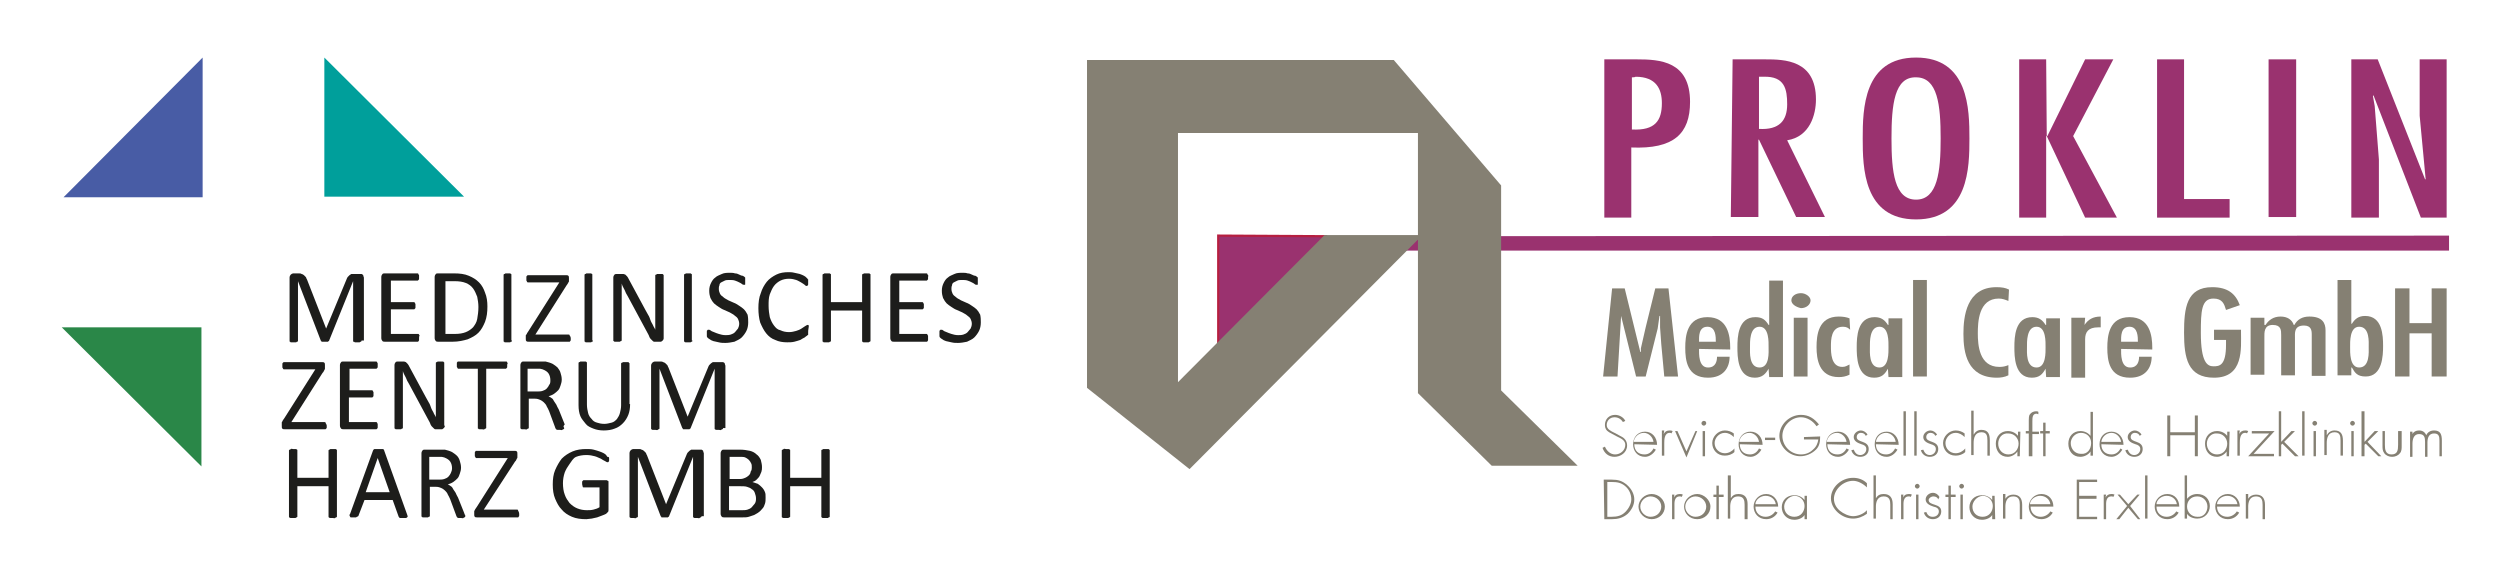 <?xml version="1.0" encoding="UTF-8"?>
<!-- Generator: Adobe Illustrator 27.5.0, SVG Export Plug-In . SVG Version: 6.00 Build 0)  -->
<svg xmlns="http://www.w3.org/2000/svg" xmlns:xlink="http://www.w3.org/1999/xlink" version="1.1" id="Ebene_2" x="0px" y="0px" viewBox="0 0 417 96" style="enable-background:new 0 0 417 96;" xml:space="preserve">
<style type="text/css">
	.st0{fill:#1D1D1B;}
	.st1{fill:#009F9B;}
	.st2{fill:#485CA5;}
	.st3{fill:#2A8748;}
	.st4{fill-rule:evenodd;clip-rule:evenodd;fill:#9A326F;}
	.st5{fill:none;stroke:#B61F40;stroke-width:0.374;stroke-miterlimit:3.864;}
	.st6{fill-rule:evenodd;clip-rule:evenodd;fill:#858073;}
	.st7{fill:none;stroke:#858073;stroke-width:0.374;stroke-miterlimit:3.864;}
	.st8{fill:#9A326F;}
	.st9{fill:#858073;}
</style>
<g>
	<path class="st0" d="M60.3,56.8c0,0,0,0.1,0,0.1c0,0-0.1,0.1-0.1,0.1c-0.1,0-0.1,0-0.2,0.1c-0.1,0-0.2,0-0.4,0c-0.1,0-0.3,0-0.4,0   C59.1,57,59,57,59,57c-0.1,0-0.1,0-0.1-0.1c0,0,0-0.1,0-0.1v-9.9h0l-4,9.9c0,0,0,0.1-0.1,0.1c0,0-0.1,0.1-0.1,0.1s-0.1,0-0.2,0   c-0.1,0-0.2,0-0.3,0c-0.1,0-0.2,0-0.3,0s-0.2,0-0.2,0c-0.1,0-0.1,0-0.1-0.1c0,0-0.1-0.1-0.1-0.1l-3.8-9.9h0v9.9c0,0,0,0.1,0,0.1   c0,0-0.1,0.1-0.1,0.1c-0.1,0-0.1,0-0.2,0.1c-0.1,0-0.2,0-0.4,0c-0.1,0-0.3,0-0.4,0c-0.1,0-0.2,0-0.2-0.1c-0.1,0-0.1,0-0.1-0.1   c0,0,0-0.1,0-0.1V46.3c0-0.2,0.1-0.4,0.2-0.5c0.1-0.1,0.3-0.2,0.4-0.2h0.9c0.2,0,0.4,0,0.5,0.1c0.1,0,0.3,0.1,0.4,0.2   c0.1,0.1,0.2,0.2,0.3,0.3c0.1,0.1,0.1,0.3,0.2,0.4l3.2,8.2h0l3.4-8.2c0.1-0.2,0.1-0.3,0.2-0.4c0.1-0.1,0.2-0.2,0.3-0.3   c0.1-0.1,0.2-0.1,0.3-0.2c0.1,0,0.2,0,0.4,0h1c0.1,0,0.2,0,0.3,0c0.1,0,0.1,0.1,0.2,0.1c0.1,0.1,0.1,0.1,0.1,0.2   c0,0.1,0.1,0.2,0.1,0.3V56.8z"></path>
	<path class="st0" d="M69.9,56.4c0,0.1,0,0.2,0,0.3c0,0.1,0,0.1-0.1,0.2c0,0.1-0.1,0.1-0.1,0.1c0,0-0.1,0-0.1,0h-5.4   c-0.1,0-0.3,0-0.4-0.1c-0.1-0.1-0.2-0.3-0.2-0.5V46.2c0-0.2,0.1-0.4,0.2-0.5c0.1-0.1,0.2-0.1,0.4-0.1h5.4c0,0,0.1,0,0.1,0   c0,0,0.1,0.1,0.1,0.1c0,0.1,0,0.1,0.1,0.2c0,0.1,0,0.2,0,0.3c0,0.1,0,0.2,0,0.3c0,0.1,0,0.1-0.1,0.2c0,0-0.1,0.1-0.1,0.1   c0,0-0.1,0-0.1,0h-4.4v3.6h3.8c0,0,0.1,0,0.1,0c0,0,0.1,0.1,0.1,0.1c0,0,0,0.1,0.1,0.2c0,0.1,0,0.2,0,0.3c0,0.1,0,0.2,0,0.3   c0,0.1,0,0.1-0.1,0.2c0,0-0.1,0.1-0.1,0.1c0,0-0.1,0-0.1,0h-3.8v4.1h4.5c0,0,0.1,0,0.1,0c0,0,0.1,0.1,0.1,0.1c0,0,0,0.1,0.1,0.2   C69.9,56.1,69.9,56.2,69.9,56.4z"></path>
	<path class="st0" d="M81.3,51.1c0,1-0.1,1.8-0.4,2.6c-0.3,0.7-0.6,1.3-1.1,1.8c-0.5,0.5-1.1,0.8-1.8,1.1c-0.7,0.2-1.5,0.4-2.5,0.4   h-2.4c-0.1,0-0.3,0-0.4-0.1c-0.1-0.1-0.2-0.3-0.2-0.5V46.2c0-0.2,0.1-0.4,0.2-0.5c0.1-0.1,0.2-0.1,0.4-0.1h2.6c1,0,1.8,0.1,2.5,0.4   c0.7,0.3,1.2,0.6,1.7,1.1c0.5,0.5,0.8,1.1,1,1.7C81.2,49.5,81.3,50.3,81.3,51.1z M79.8,51.2c0-0.6-0.1-1.2-0.2-1.7   c-0.2-0.5-0.4-1-0.7-1.4c-0.3-0.4-0.7-0.7-1.2-0.9c-0.5-0.2-1.1-0.3-1.9-0.3h-1.5v8.8h1.6c0.7,0,1.3-0.1,1.8-0.3   c0.5-0.2,0.9-0.5,1.2-0.8c0.3-0.4,0.6-0.8,0.7-1.4C79.7,52.6,79.8,52,79.8,51.2z"></path>
	<path class="st0" d="M85.4,56.8c0,0,0,0.1,0,0.1c0,0-0.1,0.1-0.1,0.1c-0.1,0-0.1,0-0.2,0.1c-0.1,0-0.2,0-0.4,0c-0.1,0-0.3,0-0.4,0   c-0.1,0-0.2,0-0.2-0.1c-0.1,0-0.1,0-0.1-0.1c0,0,0-0.1,0-0.1V45.9c0,0,0-0.1,0-0.1c0,0,0.1-0.1,0.1-0.1c0.1,0,0.1,0,0.2-0.1   c0.1,0,0.2,0,0.3,0c0.1,0,0.3,0,0.4,0c0.1,0,0.2,0,0.2,0.1c0.1,0,0.1,0,0.1,0.1c0,0,0,0.1,0,0.1V56.8z"></path>
	<path class="st0" d="M95.2,56.4c0,0.1,0,0.2,0,0.3c0,0.1,0,0.1-0.1,0.2c0,0.1-0.1,0.1-0.1,0.1s-0.1,0-0.1,0h-6.7   c-0.2,0-0.3,0-0.4-0.1c-0.1-0.1-0.1-0.2-0.1-0.4v-0.3c0-0.1,0-0.1,0-0.2c0-0.1,0-0.1,0.1-0.2s0.1-0.2,0.1-0.2   c0.1-0.1,0.1-0.2,0.2-0.3l5.2-8.2h-5.2c-0.1,0-0.1,0-0.1,0c0,0-0.1-0.1-0.1-0.1c0,0,0-0.1-0.1-0.2c0-0.1,0-0.2,0-0.3   c0-0.1,0-0.2,0-0.3c0-0.1,0-0.1,0.1-0.2s0.1-0.1,0.1-0.1c0,0,0.1,0,0.1,0h6.3c0.2,0,0.3,0,0.4,0.1c0.1,0.1,0.1,0.2,0.1,0.4v0.3   c0,0.1,0,0.2,0,0.2c0,0.1,0,0.1-0.1,0.2c0,0.1-0.1,0.2-0.1,0.2s-0.1,0.2-0.2,0.3l-5.2,8.2h5.5c0.1,0,0.2,0,0.2,0.1   S95.2,56.1,95.2,56.4z"></path>
	<path class="st0" d="M98.9,56.8c0,0,0,0.1,0,0.1c0,0-0.1,0.1-0.1,0.1c-0.1,0-0.1,0-0.2,0.1c-0.1,0-0.2,0-0.4,0c-0.1,0-0.3,0-0.4,0   c-0.1,0-0.2,0-0.2-0.1c-0.1,0-0.1,0-0.1-0.1c0,0,0-0.1,0-0.1V45.9c0,0,0-0.1,0-0.1c0,0,0.1-0.1,0.1-0.1c0.1,0,0.1,0,0.2-0.1   c0.1,0,0.2,0,0.3,0c0.1,0,0.3,0,0.4,0c0.1,0,0.2,0,0.2,0.1c0.1,0,0.1,0,0.1,0.1c0,0,0,0.1,0,0.1V56.8z"></path>
	<path class="st0" d="M110.7,56.4c0,0.1,0,0.2-0.1,0.3c0,0.1-0.1,0.1-0.2,0.2c-0.1,0.1-0.1,0.1-0.2,0.1c-0.1,0-0.2,0-0.2,0h-0.5   c-0.2,0-0.3,0-0.4,0c-0.1,0-0.2-0.1-0.3-0.2c-0.1-0.1-0.2-0.2-0.3-0.3c-0.1-0.1-0.2-0.3-0.3-0.6l-3.5-6.5c-0.2-0.3-0.4-0.7-0.5-1   c-0.2-0.4-0.4-0.7-0.5-1.1h0c0,0.4,0,0.9,0,1.3s0,0.9,0,1.3v6.8c0,0,0,0.1,0,0.1c0,0-0.1,0.1-0.1,0.1c-0.1,0-0.1,0-0.2,0.1   c-0.1,0-0.2,0-0.4,0c-0.1,0-0.3,0-0.4,0c-0.1,0-0.2,0-0.2-0.1c-0.1,0-0.1,0-0.1-0.1c0,0,0-0.1,0-0.1V46.3c0-0.2,0.1-0.4,0.2-0.5   c0.1-0.1,0.3-0.1,0.4-0.1h0.7c0.2,0,0.3,0,0.4,0c0.1,0,0.2,0.1,0.3,0.1c0.1,0.1,0.2,0.2,0.3,0.3c0.1,0.1,0.2,0.3,0.3,0.5l2.7,5   c0.2,0.3,0.3,0.6,0.5,0.9c0.2,0.3,0.3,0.6,0.4,0.9c0.1,0.3,0.3,0.6,0.4,0.8c0.1,0.3,0.3,0.5,0.4,0.8h0c0-0.5,0-0.9,0-1.4   c0-0.5,0-1,0-1.4v-6.2c0,0,0-0.1,0-0.1c0,0,0.1-0.1,0.1-0.1c0.1,0,0.1,0,0.2-0.1c0.1,0,0.2,0,0.4,0c0.1,0,0.3,0,0.4,0   c0.1,0,0.2,0,0.2,0.1c0.1,0,0.1,0.1,0.1,0.1s0,0.1,0,0.1V56.4z"></path>
	<path class="st0" d="M115.5,56.8c0,0,0,0.1,0,0.1c0,0-0.1,0.1-0.1,0.1c-0.1,0-0.1,0-0.2,0.1c-0.1,0-0.2,0-0.4,0c-0.1,0-0.3,0-0.4,0   c-0.1,0-0.2,0-0.2-0.1c-0.1,0-0.1,0-0.1-0.1c0,0,0-0.1,0-0.1V45.9c0,0,0-0.1,0-0.1c0,0,0.1-0.1,0.1-0.1c0.1,0,0.1,0,0.2-0.1   c0.1,0,0.2,0,0.3,0c0.1,0,0.3,0,0.4,0c0.1,0,0.2,0,0.2,0.1c0.1,0,0.1,0,0.1,0.1c0,0,0,0.1,0,0.1V56.8z"></path>
	<path class="st0" d="M124.8,53.8c0,0.5-0.1,1-0.3,1.4c-0.2,0.4-0.5,0.8-0.8,1.1c-0.3,0.3-0.8,0.5-1.2,0.7c-0.5,0.1-1,0.2-1.5,0.2   c-0.4,0-0.7,0-1.1-0.1c-0.3-0.1-0.6-0.1-0.9-0.2c-0.3-0.1-0.5-0.2-0.6-0.3c-0.2-0.1-0.3-0.2-0.4-0.3s-0.1-0.2-0.1-0.3   c0-0.1,0-0.3,0-0.4c0-0.1,0-0.2,0-0.3c0-0.1,0-0.2,0.1-0.2c0-0.1,0.1-0.1,0.1-0.1s0.1,0,0.1,0c0.1,0,0.2,0,0.3,0.1   c0.1,0.1,0.3,0.2,0.6,0.3c0.2,0.1,0.5,0.2,0.8,0.3c0.3,0.1,0.7,0.2,1.1,0.2c0.3,0,0.6,0,0.9-0.1c0.3-0.1,0.5-0.2,0.7-0.4   c0.2-0.2,0.3-0.4,0.5-0.6c0.1-0.2,0.2-0.5,0.2-0.8c0-0.3-0.1-0.6-0.2-0.8c-0.1-0.2-0.3-0.4-0.6-0.6c-0.2-0.2-0.5-0.3-0.8-0.5   c-0.3-0.1-0.6-0.3-0.9-0.4c-0.3-0.1-0.6-0.3-0.9-0.5c-0.3-0.2-0.6-0.4-0.8-0.6c-0.2-0.2-0.4-0.5-0.6-0.9c-0.1-0.3-0.2-0.7-0.2-1.2   c0-0.5,0.1-0.9,0.3-1.3c0.2-0.4,0.4-0.7,0.7-0.9c0.3-0.3,0.7-0.4,1.1-0.6s0.9-0.2,1.4-0.2c0.3,0,0.5,0,0.8,0.1   c0.3,0,0.5,0.1,0.7,0.2c0.2,0.1,0.4,0.2,0.6,0.2c0.2,0.1,0.3,0.2,0.3,0.2c0.1,0.1,0.1,0.1,0.1,0.1c0,0,0,0.1,0,0.1c0,0,0,0.1,0,0.2   s0,0.2,0,0.3c0,0.1,0,0.2,0,0.3c0,0.1,0,0.2,0,0.2c0,0.1,0,0.1-0.1,0.1s-0.1,0-0.1,0c-0.1,0-0.2,0-0.3-0.1   c-0.1-0.1-0.3-0.2-0.5-0.3c-0.2-0.1-0.4-0.2-0.7-0.3c-0.3-0.1-0.6-0.1-0.9-0.1c-0.3,0-0.6,0-0.8,0.1c-0.2,0.1-0.4,0.2-0.6,0.3   c-0.2,0.1-0.3,0.3-0.3,0.5c-0.1,0.2-0.1,0.4-0.1,0.6c0,0.3,0.1,0.6,0.2,0.8c0.1,0.2,0.3,0.4,0.6,0.6c0.2,0.2,0.5,0.3,0.8,0.5   c0.3,0.1,0.6,0.3,0.9,0.4s0.6,0.3,0.9,0.5c0.3,0.2,0.6,0.4,0.8,0.6c0.2,0.2,0.4,0.5,0.6,0.9C124.8,53,124.8,53.4,124.8,53.8z"></path>
	<path class="st0" d="M134.8,55.4c0,0.1,0,0.2,0,0.2c0,0.1,0,0.1,0,0.2c0,0.1,0,0.1-0.1,0.1c0,0-0.1,0.1-0.1,0.1   c-0.1,0.1-0.2,0.1-0.4,0.3c-0.2,0.1-0.4,0.2-0.7,0.4c-0.3,0.1-0.6,0.2-1,0.3c-0.4,0.1-0.8,0.1-1.2,0.1c-0.7,0-1.4-0.1-2-0.4   c-0.6-0.2-1.1-0.6-1.5-1.1c-0.4-0.5-0.7-1.1-1-1.8c-0.2-0.7-0.3-1.5-0.3-2.4c0-0.9,0.1-1.8,0.4-2.5c0.2-0.7,0.6-1.4,1-1.9   c0.4-0.5,1-0.9,1.6-1.2c0.6-0.3,1.3-0.4,2-0.4c0.3,0,0.6,0,1,0.1c0.3,0.1,0.6,0.1,0.9,0.2c0.3,0.1,0.5,0.2,0.7,0.3   c0.2,0.1,0.3,0.2,0.4,0.3c0.1,0.1,0.1,0.1,0.2,0.2c0,0,0,0.1,0.1,0.1c0,0.1,0,0.1,0,0.2c0,0.1,0,0.2,0,0.3c0,0.1,0,0.2,0,0.3   c0,0.1,0,0.2-0.1,0.2c0,0.1-0.1,0.1-0.1,0.1c0,0-0.1,0-0.1,0c-0.1,0-0.2-0.1-0.3-0.2c-0.1-0.1-0.3-0.2-0.6-0.4   c-0.2-0.1-0.5-0.3-0.8-0.4c-0.3-0.1-0.7-0.2-1.2-0.2c-0.5,0-1,0.1-1.4,0.3c-0.4,0.2-0.8,0.5-1.1,0.9c-0.3,0.4-0.5,0.9-0.7,1.4   c-0.2,0.6-0.2,1.2-0.2,1.9c0,0.7,0.1,1.4,0.2,1.9c0.2,0.6,0.4,1,0.7,1.4c0.3,0.4,0.6,0.7,1.1,0.8c0.4,0.2,0.9,0.3,1.4,0.3   c0.5,0,0.8-0.1,1.2-0.2c0.3-0.1,0.6-0.2,0.9-0.4c0.2-0.1,0.4-0.3,0.6-0.4c0.2-0.1,0.3-0.2,0.4-0.2c0,0,0.1,0,0.1,0   c0,0,0.1,0.1,0.1,0.1c0,0,0,0.1,0,0.2C134.8,55.1,134.8,55.2,134.8,55.4z"></path>
	<path class="st0" d="M145.2,56.8c0,0,0,0.1,0,0.1c0,0-0.1,0.1-0.1,0.1c-0.1,0-0.1,0-0.2,0.1c-0.1,0-0.2,0-0.4,0c-0.2,0-0.3,0-0.4,0   c-0.1,0-0.2,0-0.2-0.1c-0.1,0-0.1,0-0.1-0.1c0,0,0-0.1,0-0.1v-5h-5.2v5c0,0,0,0.1,0,0.1c0,0-0.1,0.1-0.1,0.1c-0.1,0-0.1,0-0.2,0.1   c-0.1,0-0.2,0-0.4,0c-0.1,0-0.3,0-0.4,0c-0.1,0-0.2,0-0.2-0.1c-0.1,0-0.1,0-0.1-0.1c0,0,0-0.1,0-0.1V45.9c0,0,0-0.1,0-0.1   c0,0,0.1-0.1,0.1-0.1c0.1,0,0.1,0,0.2-0.1c0.1,0,0.2,0,0.4,0c0.1,0,0.3,0,0.4,0c0.1,0,0.2,0,0.2,0.1c0.1,0,0.1,0,0.1,0.1   c0,0,0,0.1,0,0.1v4.5h5.2v-4.5c0,0,0-0.1,0-0.1c0,0,0.1-0.1,0.1-0.1c0.1,0,0.1,0,0.2-0.1c0.1,0,0.2,0,0.4,0c0.1,0,0.3,0,0.4,0   c0.1,0,0.2,0,0.2,0.1c0.1,0,0.1,0,0.1,0.1c0,0,0,0.1,0,0.1V56.8z"></path>
	<path class="st0" d="M154.8,56.4c0,0.1,0,0.2,0,0.3c0,0.1,0,0.1-0.1,0.2c0,0.1-0.1,0.1-0.1,0.1c0,0-0.1,0-0.1,0h-5.4   c-0.1,0-0.3,0-0.4-0.1c-0.1-0.1-0.2-0.3-0.2-0.5V46.2c0-0.2,0.1-0.4,0.2-0.5c0.1-0.1,0.2-0.1,0.4-0.1h5.4c0,0,0.1,0,0.1,0   c0,0,0.1,0.1,0.1,0.1c0,0.1,0,0.1,0.1,0.2s0,0.2,0,0.3c0,0.1,0,0.2,0,0.3c0,0.1,0,0.1-0.1,0.2c0,0-0.1,0.1-0.1,0.1c0,0-0.1,0-0.1,0   H150v3.6h3.8c0,0,0.1,0,0.1,0c0,0,0.1,0.1,0.1,0.1c0,0,0,0.1,0.1,0.2c0,0.1,0,0.2,0,0.3c0,0.1,0,0.2,0,0.3c0,0.1,0,0.1-0.1,0.2   c0,0-0.1,0.1-0.1,0.1c0,0-0.1,0-0.1,0H150v4.1h4.5c0,0,0.1,0,0.1,0c0,0,0.1,0.1,0.1,0.1c0,0,0,0.1,0.1,0.2   C154.8,56.1,154.8,56.2,154.8,56.4z"></path>
	<path class="st0" d="M163.6,53.8c0,0.5-0.1,1-0.3,1.4c-0.2,0.4-0.5,0.8-0.8,1.1c-0.3,0.3-0.8,0.5-1.2,0.7c-0.5,0.1-1,0.2-1.5,0.2   c-0.4,0-0.7,0-1.1-0.1c-0.3-0.1-0.6-0.1-0.9-0.2c-0.3-0.1-0.5-0.2-0.6-0.3c-0.2-0.1-0.3-0.2-0.4-0.3c-0.1-0.1-0.1-0.2-0.1-0.3   c0-0.1,0-0.3,0-0.4c0-0.1,0-0.2,0-0.3c0-0.1,0-0.2,0.1-0.2c0-0.1,0.1-0.1,0.1-0.1s0.1,0,0.1,0c0.1,0,0.2,0,0.3,0.1   c0.1,0.1,0.3,0.2,0.6,0.3c0.2,0.1,0.5,0.2,0.8,0.3c0.3,0.1,0.7,0.2,1.1,0.2c0.3,0,0.6,0,0.9-0.1c0.3-0.1,0.5-0.2,0.7-0.4   c0.2-0.2,0.3-0.4,0.5-0.6c0.1-0.2,0.2-0.5,0.2-0.8c0-0.3-0.1-0.6-0.2-0.8c-0.1-0.2-0.3-0.4-0.6-0.6c-0.2-0.2-0.5-0.3-0.8-0.5   c-0.3-0.1-0.6-0.3-0.9-0.4c-0.3-0.1-0.6-0.3-0.9-0.5c-0.3-0.2-0.6-0.4-0.8-0.6c-0.2-0.2-0.4-0.5-0.6-0.9c-0.1-0.3-0.2-0.7-0.2-1.2   c0-0.5,0.1-0.9,0.3-1.3c0.2-0.4,0.4-0.7,0.7-0.9c0.3-0.3,0.7-0.4,1.1-0.6s0.9-0.2,1.4-0.2c0.3,0,0.5,0,0.8,0.1   c0.3,0,0.5,0.1,0.7,0.2c0.2,0.1,0.4,0.2,0.6,0.2c0.2,0.1,0.3,0.2,0.3,0.2c0.1,0.1,0.1,0.1,0.1,0.1c0,0,0,0.1,0,0.1c0,0,0,0.1,0,0.2   s0,0.2,0,0.3c0,0.1,0,0.2,0,0.3c0,0.1,0,0.2,0,0.2c0,0.1,0,0.1-0.1,0.1c0,0-0.1,0-0.1,0c-0.1,0-0.2,0-0.3-0.1   c-0.1-0.1-0.3-0.2-0.5-0.3c-0.2-0.1-0.4-0.2-0.7-0.3c-0.3-0.1-0.6-0.1-0.9-0.1c-0.3,0-0.6,0-0.8,0.1c-0.2,0.1-0.4,0.2-0.6,0.3   c-0.2,0.1-0.3,0.3-0.3,0.5c-0.1,0.2-0.1,0.4-0.1,0.6c0,0.3,0.1,0.6,0.2,0.8c0.1,0.2,0.3,0.4,0.6,0.6c0.2,0.2,0.5,0.3,0.8,0.5   c0.3,0.1,0.6,0.3,0.9,0.4s0.6,0.3,0.9,0.5c0.3,0.2,0.6,0.4,0.8,0.6c0.2,0.2,0.4,0.5,0.6,0.9C163.6,53,163.6,53.4,163.6,53.8z"></path>
	<path class="st0" d="M54.5,71c0,0.1,0,0.2,0,0.3c0,0.1,0,0.1-0.1,0.2s-0.1,0.1-0.1,0.1c0,0-0.1,0-0.1,0h-6.7c-0.2,0-0.3,0-0.4-0.1   C47,71.4,47,71.3,47,71v-0.3c0-0.1,0-0.1,0-0.2s0-0.1,0.1-0.2c0-0.1,0.1-0.2,0.1-0.2s0.1-0.2,0.2-0.3l5.2-8.2h-5.2   c-0.1,0-0.1,0-0.1,0c0,0-0.1-0.1-0.1-0.1c0,0,0-0.1-0.1-0.2c0-0.1,0-0.2,0-0.3c0-0.1,0-0.2,0-0.3c0-0.1,0-0.1,0.1-0.2   s0.1-0.1,0.1-0.1c0,0,0.1,0,0.1,0h6.3c0.2,0,0.3,0,0.4,0.1c0.1,0.1,0.1,0.2,0.1,0.4v0.3c0,0.1,0,0.2,0,0.3s0,0.1-0.1,0.2   c0,0.1-0.1,0.2-0.1,0.2c0,0.1-0.1,0.2-0.2,0.3l-5.2,8.2h5.5c0.1,0,0.2,0,0.2,0.1S54.5,70.8,54.5,71z"></path>
	<path class="st0" d="M63,71c0,0.1,0,0.2,0,0.3c0,0.1,0,0.1-0.1,0.2s-0.1,0.1-0.1,0.1c0,0-0.1,0-0.1,0h-5.4c-0.1,0-0.3,0-0.4-0.1   c-0.1-0.1-0.2-0.3-0.2-0.5V60.9c0-0.2,0.1-0.4,0.2-0.5c0.1-0.1,0.2-0.1,0.4-0.1h5.4c0,0,0.1,0,0.1,0c0,0,0.1,0.1,0.1,0.1   s0,0.1,0.1,0.2c0,0.1,0,0.2,0,0.3c0,0.1,0,0.2,0,0.3c0,0.1,0,0.1-0.1,0.2s-0.1,0.1-0.1,0.1c0,0-0.1,0-0.1,0h-4.4v3.6H62   c0,0,0.1,0,0.1,0c0,0,0.1,0.1,0.1,0.1s0,0.1,0.1,0.2c0,0.1,0,0.2,0,0.3c0,0.1,0,0.2,0,0.3c0,0.1,0,0.1-0.1,0.2c0,0-0.1,0.1-0.1,0.1   c0,0-0.1,0-0.1,0h-3.8v4.1h4.5c0,0,0.1,0,0.1,0c0,0,0.1,0.1,0.1,0.1c0,0,0,0.1,0.1,0.2C63,70.8,63,70.9,63,71z"></path>
	<path class="st0" d="M74.2,71c0,0.1,0,0.2-0.1,0.3c0,0.1-0.1,0.1-0.2,0.2c-0.1,0.1-0.1,0.1-0.2,0.1c-0.1,0-0.2,0-0.2,0h-0.5   c-0.2,0-0.3,0-0.4,0c-0.1,0-0.2-0.1-0.3-0.2c-0.1-0.1-0.2-0.2-0.3-0.3c-0.1-0.1-0.2-0.3-0.3-0.6l-3.5-6.5c-0.2-0.3-0.4-0.7-0.5-1   c-0.2-0.4-0.4-0.7-0.5-1.1h0c0,0.4,0,0.9,0,1.3c0,0.4,0,0.9,0,1.3v6.8c0,0,0,0.1,0,0.1c0,0-0.1,0.1-0.1,0.1c-0.1,0-0.1,0-0.2,0.1   c-0.1,0-0.2,0-0.4,0c-0.1,0-0.3,0-0.4,0c-0.1,0-0.2,0-0.2-0.1c-0.1,0-0.1,0-0.1-0.1c0,0,0-0.1,0-0.1V60.9c0-0.2,0.1-0.4,0.2-0.5   c0.1-0.1,0.3-0.1,0.4-0.1H67c0.2,0,0.3,0,0.4,0c0.1,0,0.2,0.1,0.3,0.1c0.1,0.1,0.2,0.2,0.3,0.3c0.1,0.1,0.2,0.3,0.3,0.5l2.7,5   c0.2,0.3,0.3,0.6,0.5,0.9c0.2,0.3,0.3,0.6,0.4,0.9s0.3,0.6,0.4,0.8c0.1,0.3,0.3,0.5,0.4,0.8h0c0-0.5,0-0.9,0-1.4c0-0.5,0-1,0-1.4   v-6.2c0,0,0-0.1,0-0.1c0,0,0.1-0.1,0.1-0.1c0.1,0,0.1,0,0.2-0.1c0.1,0,0.2,0,0.4,0c0.1,0,0.3,0,0.4,0c0.1,0,0.2,0,0.2,0.1   c0.1,0,0.1,0.1,0.1,0.1c0,0,0,0.1,0,0.1V71z"></path>
	<path class="st0" d="M84.6,60.9c0,0.1,0,0.2,0,0.3c0,0.1,0,0.1-0.1,0.2c0,0-0.1,0.1-0.1,0.1c0,0-0.1,0-0.1,0h-3.2v9.8   c0,0,0,0.1,0,0.1c0,0-0.1,0.1-0.1,0.1c-0.1,0-0.1,0-0.2,0.1s-0.2,0-0.4,0c-0.1,0-0.3,0-0.4,0c-0.1,0-0.2,0-0.2-0.1   c-0.1,0-0.1,0-0.1-0.1c0,0,0-0.1,0-0.1v-9.8h-3.2c0,0-0.1,0-0.1,0c0,0-0.1-0.1-0.1-0.1c0,0,0-0.1-0.1-0.2c0-0.1,0-0.2,0-0.3   s0-0.2,0-0.3c0-0.1,0-0.2,0.1-0.2c0-0.1,0.1-0.1,0.1-0.1c0,0,0.1,0,0.1,0h7.9c0,0,0.1,0,0.1,0c0,0,0.1,0.1,0.1,0.1   c0,0.1,0,0.1,0.1,0.2C84.6,60.7,84.6,60.8,84.6,60.9z"></path>
	<path class="st0" d="M94.1,71.4c0,0,0,0.1,0,0.1s-0.1,0.1-0.1,0.1c-0.1,0-0.1,0-0.2,0.1s-0.2,0-0.4,0c-0.2,0-0.3,0-0.4,0   c-0.1,0-0.2,0-0.2-0.1c-0.1,0-0.1-0.1-0.1-0.1c0,0-0.1-0.1-0.1-0.2l-1-2.7c-0.1-0.3-0.3-0.6-0.4-0.8c-0.1-0.3-0.3-0.5-0.5-0.7   c-0.2-0.2-0.4-0.3-0.6-0.4c-0.2-0.1-0.5-0.2-0.9-0.2h-1v4.8c0,0,0,0.1,0,0.1c0,0-0.1,0.1-0.1,0.1c-0.1,0-0.1,0-0.2,0.1   s-0.2,0-0.4,0s-0.3,0-0.4,0c-0.1,0-0.2,0-0.2-0.1c-0.1,0-0.1,0-0.1-0.1c0,0,0-0.1,0-0.1V60.9c0-0.2,0.1-0.4,0.2-0.5   c0.1-0.1,0.2-0.1,0.4-0.1h2.4c0.3,0,0.5,0,0.7,0c0.2,0,0.4,0,0.5,0c0.4,0.1,0.8,0.2,1.2,0.4c0.3,0.2,0.6,0.4,0.8,0.6   c0.2,0.3,0.4,0.5,0.5,0.9c0.1,0.3,0.2,0.7,0.2,1.1c0,0.4-0.1,0.7-0.2,1c-0.1,0.3-0.2,0.6-0.4,0.8c-0.2,0.2-0.4,0.4-0.7,0.6   c-0.3,0.2-0.6,0.3-0.9,0.4c0.2,0.1,0.4,0.2,0.5,0.3c0.2,0.1,0.3,0.3,0.4,0.5c0.1,0.2,0.3,0.4,0.4,0.6s0.2,0.5,0.4,0.8l1,2.5   C94,71,94,71.1,94,71.2C94.1,71.3,94.1,71.4,94.1,71.4z M91.8,63.4c0-0.4-0.1-0.8-0.3-1.1c-0.2-0.3-0.5-0.5-1-0.7   c-0.1,0-0.3-0.1-0.5-0.1c-0.2,0-0.4,0-0.7,0H88v3.8h1.5c0.4,0,0.7,0,1-0.1c0.3-0.1,0.5-0.2,0.7-0.4c0.2-0.2,0.3-0.4,0.4-0.6   C91.8,64,91.8,63.7,91.8,63.4z"></path>
	<path class="st0" d="M105.1,67.4c0,0.7-0.1,1.3-0.3,1.8c-0.2,0.5-0.5,1-0.9,1.4c-0.4,0.4-0.8,0.7-1.4,0.9c-0.5,0.2-1.1,0.3-1.8,0.3   c-0.6,0-1.2-0.1-1.7-0.3c-0.5-0.2-1-0.4-1.3-0.8s-0.7-0.8-0.9-1.3c-0.2-0.5-0.3-1.1-0.3-1.8v-7c0,0,0-0.1,0-0.1   c0,0,0.1-0.1,0.1-0.1c0.1,0,0.1,0,0.2-0.1c0.1,0,0.2,0,0.4,0c0.1,0,0.3,0,0.4,0s0.2,0,0.2,0.1c0.1,0,0.1,0,0.1,0.1c0,0,0,0.1,0,0.1   v6.9c0,0.5,0.1,1,0.2,1.4c0.1,0.4,0.3,0.7,0.6,1c0.2,0.3,0.5,0.5,0.9,0.6c0.3,0.1,0.7,0.2,1.2,0.2c0.4,0,0.8-0.1,1.2-0.2   s0.6-0.3,0.9-0.6c0.2-0.3,0.4-0.6,0.5-1c0.1-0.4,0.2-0.8,0.2-1.3v-6.9c0,0,0-0.1,0-0.1c0,0,0.1-0.1,0.1-0.1c0.1,0,0.1,0,0.2-0.1   c0.1,0,0.2,0,0.4,0c0.1,0,0.3,0,0.4,0c0.1,0,0.2,0,0.2,0.1s0.1,0,0.1,0.1c0,0,0,0.1,0,0.1V67.4z"></path>
	<path class="st0" d="M120.6,71.4c0,0,0,0.1,0,0.1s-0.1,0.1-0.1,0.1c-0.1,0-0.1,0-0.2,0.1s-0.2,0-0.4,0c-0.1,0-0.3,0-0.4,0   c-0.1,0-0.2,0-0.2-0.1c-0.1,0-0.1,0-0.1-0.1s0-0.1,0-0.1v-9.9h0l-4,9.9c0,0,0,0.1-0.1,0.1c0,0-0.1,0.1-0.1,0.1c-0.1,0-0.1,0-0.2,0   c-0.1,0-0.2,0-0.3,0c-0.1,0-0.2,0-0.3,0c-0.1,0-0.2,0-0.2,0c-0.1,0-0.1,0-0.1-0.1c0,0-0.1-0.1-0.1-0.1l-3.8-9.9h0v9.9   c0,0,0,0.1,0,0.1s-0.1,0.1-0.1,0.1c-0.1,0-0.1,0-0.2,0.1s-0.2,0-0.4,0c-0.1,0-0.3,0-0.4,0c-0.1,0-0.2,0-0.2-0.1   c-0.1,0-0.1,0-0.1-0.1s0-0.1,0-0.1V61c0-0.2,0.1-0.4,0.2-0.5c0.1-0.1,0.3-0.2,0.4-0.2h0.9c0.2,0,0.4,0,0.5,0.1   c0.1,0,0.3,0.1,0.4,0.2c0.1,0.1,0.2,0.2,0.3,0.3s0.1,0.3,0.2,0.4l3.2,8.2h0l3.4-8.2c0.1-0.2,0.1-0.3,0.2-0.4s0.2-0.2,0.3-0.3   c0.1-0.1,0.2-0.1,0.3-0.2c0.1,0,0.2,0,0.4,0h1c0.1,0,0.2,0,0.3,0c0.1,0,0.1,0.1,0.2,0.1c0.1,0.1,0.1,0.1,0.1,0.2s0.1,0.2,0.1,0.3   V71.4z"></path>
	<path class="st0" d="M56.2,86.1c0,0,0,0.1,0,0.1c0,0-0.1,0.1-0.1,0.1c-0.1,0-0.1,0-0.2,0.1s-0.2,0-0.4,0c-0.2,0-0.3,0-0.4,0   c-0.1,0-0.2,0-0.2-0.1c-0.1,0-0.1,0-0.1-0.1c0,0,0-0.1,0-0.1v-5h-5.2v5c0,0,0,0.1,0,0.1c0,0-0.1,0.1-0.1,0.1c-0.1,0-0.1,0-0.2,0.1   c-0.1,0-0.2,0-0.4,0c-0.1,0-0.3,0-0.4,0s-0.2,0-0.2-0.1c-0.1,0-0.1,0-0.1-0.1c0,0,0-0.1,0-0.1V75.2c0,0,0-0.1,0-0.1   c0,0,0.1-0.1,0.1-0.1c0.1,0,0.1,0,0.2-0.1s0.2,0,0.4,0c0.1,0,0.3,0,0.4,0c0.1,0,0.2,0,0.2,0.1c0.1,0,0.1,0,0.1,0.1c0,0,0,0.1,0,0.1   v4.5h5.2v-4.5c0,0,0-0.1,0-0.1c0,0,0.1-0.1,0.1-0.1c0.1,0,0.1,0,0.2-0.1c0.1,0,0.2,0,0.4,0c0.1,0,0.3,0,0.4,0s0.2,0,0.2,0.1   c0.1,0,0.1,0,0.1,0.1c0,0,0,0.1,0,0.1V86.1z"></path>
	<path class="st0" d="M67.9,85.8c0,0.1,0.1,0.2,0.1,0.3c0,0.1,0,0.1-0.1,0.2c0,0-0.1,0.1-0.2,0.1c-0.1,0-0.3,0-0.4,0   c-0.2,0-0.3,0-0.4,0c-0.1,0-0.2,0-0.2,0s-0.1,0-0.1-0.1c0,0-0.1-0.1-0.1-0.1l-1-2.8h-4.7L59.8,86c0,0.1,0,0.1-0.1,0.1   c0,0-0.1,0.1-0.1,0.1c-0.1,0-0.1,0-0.2,0.1c-0.1,0-0.2,0-0.4,0c-0.2,0-0.3,0-0.4,0c-0.1,0-0.2,0-0.2-0.1s-0.1-0.1-0.1-0.2   c0-0.1,0-0.2,0.1-0.3l3.8-10.5c0-0.1,0.1-0.1,0.1-0.2c0,0,0.1-0.1,0.2-0.1c0.1,0,0.2,0,0.3,0c0.1,0,0.3,0,0.4,0c0.2,0,0.3,0,0.5,0   c0.1,0,0.2,0,0.3,0C63.9,75,64,75,64,75c0,0,0.1,0.1,0.1,0.2L67.9,85.8z M63,76.4L63,76.4l-2,5.7H65L63,76.4z"></path>
	<path class="st0" d="M77.6,86.1c0,0,0,0.1,0,0.1s-0.1,0.1-0.1,0.1c-0.1,0-0.1,0-0.2,0.1s-0.2,0-0.4,0c-0.2,0-0.3,0-0.4,0   s-0.2,0-0.2-0.1c-0.1,0-0.1-0.1-0.1-0.1c0,0-0.1-0.1-0.1-0.2l-1-2.7c-0.1-0.3-0.3-0.6-0.4-0.8c-0.1-0.3-0.3-0.5-0.5-0.7   c-0.2-0.2-0.4-0.3-0.6-0.4c-0.2-0.1-0.5-0.2-0.9-0.2h-1v4.8c0,0,0,0.1,0,0.1c0,0-0.1,0.1-0.1,0.1c-0.1,0-0.1,0-0.2,0.1   c-0.1,0-0.2,0-0.4,0s-0.3,0-0.4,0c-0.1,0-0.2,0-0.2-0.1c-0.1,0-0.1,0-0.1-0.1c0,0,0-0.1,0-0.1V75.6c0-0.2,0.1-0.4,0.2-0.5   c0.1-0.1,0.2-0.1,0.4-0.1H73c0.3,0,0.5,0,0.7,0c0.2,0,0.4,0,0.5,0c0.4,0.1,0.8,0.2,1.2,0.4c0.3,0.2,0.6,0.4,0.8,0.6   s0.4,0.5,0.5,0.9c0.1,0.3,0.2,0.7,0.2,1.1c0,0.4-0.1,0.7-0.2,1c-0.1,0.3-0.2,0.6-0.4,0.8c-0.2,0.2-0.4,0.4-0.7,0.6   c-0.3,0.2-0.6,0.3-0.9,0.4c0.2,0.1,0.4,0.2,0.5,0.3c0.2,0.1,0.3,0.3,0.4,0.5c0.1,0.2,0.3,0.4,0.4,0.6c0.1,0.2,0.2,0.5,0.4,0.8   l1,2.5c0.1,0.2,0.1,0.4,0.2,0.4C77.6,85.9,77.6,86,77.6,86.1z M75.4,78.1c0-0.4-0.1-0.8-0.3-1.1c-0.2-0.3-0.5-0.5-1-0.7   c-0.1,0-0.3-0.1-0.5-0.1s-0.4,0-0.7,0h-1.3V80h1.5c0.4,0,0.7,0,1-0.1c0.3-0.1,0.5-0.2,0.7-0.4c0.2-0.2,0.3-0.4,0.4-0.6   S75.4,78.4,75.4,78.1z"></path>
	<path class="st0" d="M86.6,85.7c0,0.1,0,0.2,0,0.3c0,0.1,0,0.1-0.1,0.2c0,0.1-0.1,0.1-0.1,0.1c0,0-0.1,0-0.1,0h-6.7   c-0.2,0-0.3,0-0.4-0.1c-0.1-0.1-0.1-0.2-0.1-0.4v-0.3c0-0.1,0-0.1,0-0.2c0-0.1,0-0.1,0.1-0.2c0-0.1,0.1-0.2,0.1-0.2   s0.1-0.2,0.2-0.3l5.2-8.2h-5.2c-0.1,0-0.1,0-0.1,0c0,0-0.1-0.1-0.1-0.1c0,0,0-0.1-0.1-0.2c0-0.1,0-0.2,0-0.3c0-0.1,0-0.2,0-0.3   c0-0.1,0-0.1,0.1-0.2c0-0.1,0.1-0.1,0.1-0.1c0,0,0.1,0,0.1,0h6.3c0.2,0,0.3,0,0.4,0.1c0.1,0.1,0.1,0.2,0.1,0.4v0.3   c0,0.1,0,0.2,0,0.3c0,0.1,0,0.1-0.1,0.2c0,0.1-0.1,0.2-0.1,0.2c0,0.1-0.1,0.2-0.2,0.3L80.7,85h5.5c0.1,0,0.2,0,0.2,0.1   S86.6,85.4,86.6,85.7z"></path>
	<path class="st0" d="M101.6,76.5c0,0.1,0,0.2,0,0.3c0,0.1,0,0.2-0.1,0.2c0,0.1-0.1,0.1-0.1,0.1c0,0-0.1,0-0.1,0   c-0.1,0-0.2-0.1-0.4-0.2c-0.2-0.1-0.4-0.2-0.7-0.4c-0.3-0.1-0.6-0.3-1-0.4c-0.4-0.1-0.8-0.2-1.4-0.2c-0.6,0-1.2,0.1-1.7,0.3   S95.3,77,95,77.4c-0.3,0.4-0.6,0.9-0.8,1.4c-0.2,0.6-0.3,1.2-0.3,1.8c0,0.7,0.1,1.4,0.3,1.9c0.2,0.6,0.5,1,0.8,1.4   c0.4,0.4,0.8,0.7,1.3,0.9s1,0.3,1.6,0.3c0.4,0,0.7,0,1.1-0.1c0.4-0.1,0.7-0.2,1-0.4v-3.3h-2.6c-0.1,0-0.2,0-0.2-0.1   s-0.1-0.3-0.1-0.5c0-0.1,0-0.2,0-0.3c0-0.1,0-0.1,0.1-0.2c0,0,0.1-0.1,0.1-0.1s0.1,0,0.1,0h3.6c0.1,0,0.1,0,0.2,0s0.1,0.1,0.2,0.1   s0.1,0.1,0.1,0.2s0,0.2,0,0.3V85c0,0.2,0,0.3-0.1,0.4s-0.2,0.2-0.3,0.3c-0.2,0.1-0.4,0.2-0.7,0.3c-0.3,0.1-0.5,0.2-0.8,0.3   c-0.3,0.1-0.6,0.1-0.9,0.2c-0.3,0-0.6,0.1-0.9,0.1c-0.9,0-1.7-0.1-2.4-0.4c-0.7-0.3-1.3-0.7-1.7-1.2c-0.5-0.5-0.8-1.1-1.1-1.8   c-0.3-0.7-0.4-1.5-0.4-2.4c0-0.9,0.1-1.7,0.4-2.4c0.3-0.7,0.7-1.4,1.1-1.9c0.5-0.5,1.1-0.9,1.8-1.2c0.7-0.3,1.5-0.4,2.3-0.4   c0.4,0,0.8,0,1.2,0.1c0.4,0.1,0.7,0.2,1,0.3c0.3,0.1,0.5,0.2,0.7,0.3c0.2,0.1,0.3,0.2,0.4,0.3c0.1,0.1,0.1,0.2,0.2,0.3   C101.6,76.2,101.6,76.3,101.6,76.5z"></path>
	<path class="st0" d="M117,86.1c0,0,0,0.1,0,0.1c0,0-0.1,0.1-0.1,0.1c-0.1,0-0.1,0-0.2,0.1s-0.2,0-0.4,0c-0.1,0-0.3,0-0.4,0   c-0.1,0-0.2,0-0.2-0.1c-0.1,0-0.1,0-0.1-0.1c0,0,0-0.1,0-0.1v-9.9h0l-4,9.9c0,0,0,0.1-0.1,0.1c0,0-0.1,0.1-0.1,0.1   c-0.1,0-0.1,0-0.2,0c-0.1,0-0.2,0-0.3,0c-0.1,0-0.2,0-0.3,0s-0.2,0-0.2,0c-0.1,0-0.1,0-0.1-0.1c0,0-0.1-0.1-0.1-0.1l-3.8-9.9h0v9.9   c0,0,0,0.1,0,0.1c0,0-0.1,0.1-0.1,0.1c-0.1,0-0.1,0-0.2,0.1s-0.2,0-0.4,0c-0.1,0-0.3,0-0.4,0c-0.1,0-0.2,0-0.2-0.1   c-0.1,0-0.1,0-0.1-0.1s0-0.1,0-0.1V75.6c0-0.2,0.1-0.4,0.2-0.5c0.1-0.1,0.3-0.2,0.4-0.2h0.9c0.2,0,0.4,0,0.5,0.1   c0.1,0,0.3,0.1,0.4,0.2c0.1,0.1,0.2,0.2,0.3,0.3s0.1,0.3,0.2,0.4l3.2,8.2h0l3.4-8.2c0.1-0.2,0.1-0.3,0.2-0.4s0.2-0.2,0.3-0.3   c0.1-0.1,0.2-0.1,0.3-0.2c0.1,0,0.2,0,0.4,0h1c0.1,0,0.2,0,0.3,0c0.1,0,0.1,0.1,0.2,0.1c0.1,0.1,0.1,0.1,0.1,0.2   c0,0.1,0.1,0.2,0.1,0.3V86.1z"></path>
	<path class="st0" d="M127.7,83c0,0.4,0,0.7-0.1,1c-0.1,0.3-0.2,0.6-0.4,0.8c-0.2,0.2-0.4,0.5-0.6,0.6c-0.2,0.2-0.5,0.3-0.8,0.5   c-0.3,0.1-0.6,0.2-0.9,0.3c-0.3,0.1-0.7,0.1-1.1,0.1h-3c-0.1,0-0.3,0-0.4-0.1c-0.1-0.1-0.2-0.3-0.2-0.5V75.6c0-0.2,0.1-0.4,0.2-0.5   c0.1-0.1,0.2-0.1,0.4-0.1h2.6c0.7,0,1.2,0.1,1.7,0.2c0.4,0.1,0.8,0.3,1.1,0.6c0.3,0.2,0.5,0.5,0.7,0.9c0.1,0.4,0.2,0.8,0.2,1.2   c0,0.3,0,0.5-0.1,0.8c-0.1,0.2-0.2,0.5-0.3,0.7s-0.3,0.4-0.5,0.6c-0.2,0.2-0.4,0.3-0.7,0.4c0.3,0.1,0.6,0.2,0.9,0.3   c0.3,0.2,0.5,0.4,0.7,0.6c0.2,0.2,0.4,0.5,0.5,0.8C127.7,82.3,127.7,82.6,127.7,83z M125.4,78c0-0.3,0-0.5-0.1-0.7   c-0.1-0.2-0.2-0.4-0.4-0.6s-0.4-0.3-0.6-0.4s-0.6-0.1-1-0.1h-1.6v3.7h1.7c0.4,0,0.7-0.1,0.9-0.2c0.2-0.1,0.4-0.2,0.6-0.4   s0.3-0.4,0.3-0.6C125.4,78.4,125.4,78.2,125.4,78z M126.1,83.1c0-0.3-0.1-0.6-0.2-0.9c-0.1-0.3-0.3-0.5-0.5-0.6   c-0.2-0.2-0.5-0.3-0.8-0.4c-0.3-0.1-0.7-0.1-1.2-0.1h-1.8v4h2.2c0.3,0,0.6,0,0.9-0.1s0.5-0.2,0.7-0.4c0.2-0.2,0.3-0.4,0.5-0.6   C126.1,83.7,126.1,83.4,126.1,83.1z"></path>
	<path class="st0" d="M138.4,86.1c0,0,0,0.1,0,0.1c0,0-0.1,0.1-0.1,0.1c-0.1,0-0.1,0-0.2,0.1c-0.1,0-0.2,0-0.4,0c-0.2,0-0.3,0-0.4,0   c-0.1,0-0.2,0-0.2-0.1c-0.1,0-0.1,0-0.1-0.1c0,0,0-0.1,0-0.1v-5h-5.2v5c0,0,0,0.1,0,0.1c0,0-0.1,0.1-0.1,0.1c-0.1,0-0.1,0-0.2,0.1   c-0.1,0-0.2,0-0.4,0c-0.1,0-0.3,0-0.4,0s-0.2,0-0.2-0.1c-0.1,0-0.1,0-0.1-0.1c0,0,0-0.1,0-0.1V75.2c0,0,0-0.1,0-0.1   c0,0,0.1-0.1,0.1-0.1c0.1,0,0.1,0,0.2-0.1s0.2,0,0.4,0c0.1,0,0.3,0,0.4,0c0.1,0,0.2,0,0.2,0.1c0.1,0,0.1,0,0.1,0.1c0,0,0,0.1,0,0.1   v4.5h5.2v-4.5c0,0,0-0.1,0-0.1c0,0,0.1-0.1,0.1-0.1c0.1,0,0.1,0,0.2-0.1c0.1,0,0.2,0,0.4,0c0.1,0,0.3,0,0.4,0c0.1,0,0.2,0,0.2,0.1   c0.1,0,0.1,0,0.1,0.1c0,0,0,0.1,0,0.1V86.1z"></path>
</g>
<polygon class="st1" points="77.4,32.8 54.1,32.8 54.1,9.6 "></polygon>
<polygon class="st2" points="33.8,9.6 33.8,32.9 10.6,32.9 "></polygon>
<polygon class="st3" points="10.3,54.6 33.6,54.6 33.6,77.8 "></polygon>
<g>
	<polygon class="st4" points="233.7,39.4 408.5,39.3 408.5,41.8 231,41.8  "></polygon>
	<polygon class="st4" points="221,39.4 203.2,39.3 203.2,57.6  "></polygon>
	<polygon class="st5" points="221,39.4 203.2,39.3 203.2,57.6  "></polygon>
	<polygon class="st6" points="181.5,10.2 232.4,10.2 250.2,31 250.2,65.2 262.7,77.5 248.9,77.5 236.7,65.5 236.7,22 196.3,22    196.3,64.2 221,39.4 236.8,39.4 198.4,78 181.5,64.6  "></polygon>
	<polygon class="st7" points="181.5,10.2 232.4,10.2 250.2,31 250.2,65.2 262.7,77.5 248.9,77.5 236.7,65.5 236.7,22 196.3,22    196.3,64.2 221,39.4 236.8,39.4 198.4,78 181.5,64.6  "></polygon>
	<path class="st8" d="M267.6,36.3V9.9h5.4c3.9,0,8.9,0.3,8.9,7.1c0,5.3-2.7,7.9-9.8,7.6v11.7L267.6,36.3L267.6,36.3z M272.2,12.9   v8.7c3.9,0.2,5-1.5,5-4.4c0-2.3-0.9-4.4-4.4-4.4C272.8,12.9,272.2,12.9,272.2,12.9z"></path>
	<path class="st8" d="M289,9.9h5.4c3.3,0,8.5,0.1,8.5,6.7c0,2.5-1,6.2-4.8,6.8l6.3,12.8h-4.8l-6.2-12.9h-0.1v12.9h-4.6L289,9.9   L289,9.9z M298.1,17.4c0-2.5-0.4-4.7-3.9-4.6h-0.8v8.7C296.8,21.7,298.1,20.1,298.1,17.4"></path>
	<path class="st8" d="M328.5,23.1c0,4.8-0.1,13.5-8.9,13.5c-8.8,0-8.9-8.7-8.9-13.5s0.1-13.5,8.9-13.5   C328.4,9.6,328.5,18.3,328.5,23.1 M315.5,23.1c0,5.6,0.5,10.2,4.1,10.2s4.1-4.7,4.1-10.2c0-5.6-0.5-10.2-4.1-10.2   C316,12.8,315.5,17.4,315.5,23.1"></path>
	<polygon class="st8" points="341.3,9.9 341.4,22.7 341.5,22.7 347.8,9.9 352.5,9.9 345.8,22.7 353.1,36.3 347.8,36.3 341.4,22.7    341.3,22.7 341.3,36.3 336.8,36.3 336.8,9.9  "></polygon>
	<polygon class="st8" points="364.3,9.9 364.3,33.2 371.9,33.2 371.9,36.3 359.8,36.3 359.8,9.9  "></polygon>
	<rect x="378.4" y="9.9" class="st8" width="4.6" height="26.3"></rect>
	<polygon class="st8" points="396.1,17.7 396.8,26.6 396.8,36.3 392.2,36.3 392.2,9.9 396.6,9.9 404.5,29.9 404.6,29.9 403.6,19.3    403.6,9.9 408.1,9.9 408.1,36.3 403.8,36.3 395.9,15.9 395.8,16  "></polygon>
	<polygon class="st9" points="271,48.1 273.6,58.7 273.7,58.7 273.7,58.1 274.5,54.6 276.1,48.1 278.3,48.1 279.9,62.8 277.6,62.8    277.1,57.4 276.9,54.6 276.9,52.7 276.8,52.7 276.5,54.8 274.5,62.8 272.9,62.8 270.4,52.7 270.4,52.7 269.8,62.8 267.4,62.8    268.9,48.1  "></polygon>
	<path class="st9" d="M283.4,58.2c0,0.8-0.1,3.1,1.5,3.1c1.3,0,1.5-1.1,1.5-1.8h2.1c0,1.8-1,3.5-3.6,3.5c-3.5,0-3.8-2.9-3.8-5   c0-2,0.3-5.1,3.7-5.1c3.4,0,3.8,3.1,3.8,5.1v0.3L283.4,58.2L283.4,58.2z M286.2,57c0-0.8,0-2.5-1.4-2.5c-1.5,0-1.4,1.7-1.4,2.5   H286.2z"></path>
	<path class="st9" d="M295,61.5L295,61.5c-0.5,0.9-1.1,1.5-2.3,1.5c-2.9,0-2.9-3.6-2.9-5.1c0-1.7,0.1-5,3-5c1.2,0,1.7,0.5,2.2,1.3   h0.1v-7.4h2.3v16.1h-2.3L295,61.5L295,61.5z M295,57.9c0-0.8,0.1-3.4-1.5-3.4c-1.7,0-1.6,2.6-1.6,3.4c0,0.8-0.2,3.4,1.6,3.4   C295.2,61.3,295,58.7,295,57.9"></path>
	<path class="st9" d="M298.8,50.1c0-0.7,0.7-1.2,1.6-1.2c0.8,0,1.6,0.6,1.6,1.2c0,0.7-0.7,1.3-1.6,1.3   C299.5,51.2,298.8,50.7,298.8,50.1 M301.5,62.8h-2.3V53h2.3V62.8z"></path>
	<path class="st9" d="M308.6,55L308.6,55c-0.3-0.3-0.6-0.5-1.2-0.5c-2,0-2,2.2-2,3.3c0,1,0,3.4,1.9,3.4c0.5,0,0.8-0.2,1.2-0.4v1.7   c-0.6,0.3-1.2,0.4-1.8,0.4c-3.3,0-3.7-3-3.7-5c0-2,0.3-5.1,3.7-5.1c0.7,0,1.3,0.1,1.8,0.3L308.6,55L308.6,55z"></path>
	<path class="st9" d="M314.9,61.5L314.9,61.5c-0.5,0.9-1,1.5-2.3,1.5c-2.9,0-2.9-3.6-2.9-5.1c0-1.7,0.1-5,3-5c1.1,0,1.7,0.5,2.2,1.3   h0.1v-1.1h2.3v9.8H315L314.9,61.5L314.9,61.5z M315,57.9c0-0.8,0.1-3.4-1.5-3.4c-1.7,0-1.6,2.6-1.6,3.4c0,0.8-0.2,3.4,1.6,3.4   C315.1,61.3,315,58.7,315,57.9"></path>
	<rect x="319.1" y="46.7" class="st9" width="2.3" height="16.1"></rect>
	<path class="st9" d="M335,50.2c-0.5-0.2-1-0.4-1.6-0.4c-3.4,0-3.5,4-3.5,5.8c0,1.9,0.2,5.6,3.6,5.6c0.6,0,1-0.1,1.5-0.3v1.7   c-0.6,0.3-1.3,0.4-1.9,0.4c-5,0-5.6-4.2-5.6-7.3c0-2.9,0.5-7.8,5.5-7.8c0.9,0,1.5,0.1,2.1,0.4L335,50.2L335,50.2z"></path>
	<path class="st9" d="M341.2,61.5L341.2,61.5c-0.5,0.9-1,1.5-2.3,1.5c-2.9,0-2.9-3.6-2.9-5.1c0-1.7,0.1-5,3-5c1.1,0,1.7,0.5,2.2,1.3   h0.1v-1.1h2.3v9.8h-2.3L341.2,61.5L341.2,61.5z M341.2,57.9c0-0.8,0.1-3.4-1.5-3.4c-1.7,0-1.6,2.6-1.6,3.4c0,0.8-0.2,3.4,1.6,3.4   C341.3,61.3,341.2,58.7,341.2,57.9"></path>
	<path class="st9" d="M347.7,54.2L347.7,54.2c0.6-0.9,1.4-1.4,2.7-1.4v1.8H350c-1.7,0-2.2,0.8-2.2,2V63h-2.3V53h2.3L347.7,54.2   L347.7,54.2z"></path>
	<path class="st9" d="M353.8,58.2c0,0.8-0.1,3.1,1.5,3.1c1.3,0,1.5-1.1,1.5-1.8h2.1c0,1.8-1,3.5-3.6,3.5c-3.5,0-3.8-2.9-3.8-5   c0-2,0.3-5.1,3.7-5.1c3.4,0,3.8,3.1,3.8,5.1v0.3L353.8,58.2L353.8,58.2z M356.6,57c0-0.8,0-2.5-1.4-2.5c-1.5,0-1.4,1.7-1.4,2.5   H356.6z"></path>
	<path class="st9" d="M373.8,55.1v0.2c0,2.8,0.5,7.7-4.5,7.7c-4.4,0-5-3.3-5-7.5c0-4.1,0.4-7.6,4.7-7.6c2.6,0,3.9,1.1,4.6,3   l-2.3,0.8c-0.3-1-0.6-1.9-2.1-1.9c-2,0-2.1,2.1-2.1,5.7c0,5,1.1,5.6,2.1,5.6c1,0,2.1-0.1,2.1-3.6v-0.8h-2v-1.7H373.8z"></path>
	<path class="st9" d="M377.9,54.2L377.9,54.2c0.5-0.8,1.3-1.4,2.5-1.4c1.1,0,1.9,0.5,2.2,1.4h0.1c0.5-0.9,1.3-1.4,2.5-1.4   c2.2,0,2.7,1.1,2.7,2.3v7.6h-2.3v-6.9c0-0.7-0.1-1.5-1.3-1.5c-1.7,0-1.5,1.3-1.5,2.1v6.2h-2.3v-6.7c0-0.8,0-1.7-1.4-1.7   c-1.5,0-1.4,1.3-1.4,2.1v6.2h-2.3V53h2.3V54.2L377.9,54.2z"></path>
	<path class="st9" d="M389.9,46.7h2.3V54h0.1c0.5-0.8,1.1-1.3,2.2-1.3c2.9,0,3,3.3,3,5c0,1.6-0.1,5.1-2.9,5.1   c-1.4,0-1.8-0.6-2.3-1.5h-0.1v1.3h-2.3L389.9,46.7L389.9,46.7z M395.1,57.9c0-0.8,0.2-3.4-1.6-3.4c-1.6,0-1.5,2.6-1.5,3.4   c0,0.8-0.1,3.4,1.5,3.4C395.3,61.3,395.1,58.7,395.1,57.9"></path>
	<polygon class="st9" points="401.9,48.1 401.9,53.9 405.6,53.9 405.6,48.1 408.1,48.1 408.1,62.8 405.6,62.8 405.6,55.6    401.9,55.6 401.9,62.8 399.5,62.8 399.5,48.1  "></polygon>
	<path class="st9" d="M270.7,70.4c-0.3-0.5-0.8-0.8-1.4-0.8c-0.8,0-1.3,0.6-1.3,1.3c0,0.7,0.7,1,1.3,1.3l1.3,0.7   c0.5,0.3,0.8,0.8,0.8,1.4c0,1.2-1.1,1.9-2.1,1.9c-1,0-1.7-0.6-2-1.5l0.4-0.2c0.3,0.7,0.9,1.3,1.7,1.3c0.9,0,1.7-0.7,1.7-1.6   c0-0.8-0.8-1.1-1.4-1.4l-1.3-0.7c-0.5-0.3-0.7-0.7-0.7-1.2c0-1,0.7-1.7,1.7-1.7c0.7,0,1.4,0.4,1.7,1L270.7,70.4z"></path>
	<path class="st9" d="M272.6,74.1c0,1.1,0.7,1.7,1.7,1.7c0.7,0,1.2-0.4,1.5-1l0.4,0.2c-0.4,0.7-1.1,1.2-1.8,1.2c-1.3,0-2-1-2-2.1   c0-1.2,0.8-2.1,2-2.1s2,1,2,2.2L272.6,74.1L272.6,74.1z M275.8,73.7c-0.1-0.8-0.8-1.5-1.6-1.5c-0.9,0-1.6,0.7-1.7,1.5H275.8z"></path>
	<path class="st9" d="M277.5,72.4L277.5,72.4c0.2-0.4,0.5-0.6,1-0.6c0.2,0,0.3,0,0.5,0.1l-0.2,0.4c-0.1-0.1-0.2-0.1-0.3-0.1   c-0.9,0-0.9,1.2-0.9,1.7v2.1h-0.4v-4.2h0.4L277.5,72.4L277.5,72.4z"></path>
	<polygon class="st9" points="281.3,75.3 282.8,71.9 283.1,71.9 281.3,76.3 279.4,71.9 279.8,71.9  "></polygon>
	<path class="st9" d="M284.6,70.6c0,0.2-0.2,0.4-0.4,0.4c-0.2,0-0.4-0.2-0.4-0.4c0-0.2,0.2-0.4,0.4-0.4   C284.5,70.2,284.6,70.4,284.6,70.6 M284.4,76.1H284v-4.2h0.4V76.1z"></path>
	<path class="st9" d="M289.2,72.9c-0.4-0.4-0.9-0.7-1.5-0.7c-1,0-1.7,0.9-1.7,1.7c0,1,0.8,1.7,1.7,1.7c0.6,0,1.2-0.3,1.6-0.8v0.6   c-0.4,0.4-1,0.6-1.6,0.6c-1.3,0-2.1-1-2.1-2.1s1-2.1,2.1-2.1c0.6,0,1.1,0.2,1.5,0.5V72.9z"></path>
	<path class="st9" d="M290.2,74.1c0,1.1,0.7,1.7,1.7,1.7c0.7,0,1.2-0.4,1.5-1l0.4,0.2c-0.4,0.7-1.1,1.2-1.8,1.2c-1.3,0-2-1-2-2.1   c0-1.2,0.8-2.1,2-2.1s2,1,2,2.2L290.2,74.1L290.2,74.1z M293.4,73.7c-0.1-0.8-0.8-1.5-1.6-1.5c-0.9,0-1.6,0.7-1.7,1.5H293.4z"></path>
	<rect x="294.4" y="73" class="st9" width="1.7" height="0.4"></rect>
	<path class="st9" d="M303.6,72.8c0,0.9-0.1,1.6-0.7,2.2c-0.7,0.7-1.7,1.1-2.6,1.1c-1.9,0-3.5-1.6-3.5-3.4c0-1.9,1.7-3.5,3.6-3.5   c1.3,0,2.2,0.6,3,1.6l-0.4,0.3c-0.6-0.9-1.6-1.5-2.6-1.5c-1.7,0-3.1,1.5-3.1,3.1c0,1.7,1.4,3.1,3.1,3.1c0.8,0,1.5-0.3,2-0.8   c0.6-0.5,0.8-1.1,0.9-1.7h-2.4v-0.4L303.6,72.8L303.6,72.8z"></path>
	<path class="st9" d="M304.8,74.1c0,1.1,0.7,1.7,1.7,1.7c0.7,0,1.2-0.4,1.5-1l0.4,0.2c-0.4,0.7-1.1,1.2-1.8,1.2c-1.3,0-2-1-2-2.1   c0-1.2,0.8-2.1,2-2.1s2,1,2,2.2L304.8,74.1L304.8,74.1z M308,73.7c-0.1-0.8-0.8-1.5-1.6-1.5c-0.9,0-1.6,0.7-1.7,1.5H308z"></path>
	<path class="st9" d="M311.2,72.7c-0.1-0.3-0.4-0.5-0.8-0.5s-0.7,0.3-0.7,0.7c0,1,2,0.5,2,2c0,0.8-0.6,1.3-1.4,1.3   c-0.7,0-1.3-0.4-1.5-1.1l0.4-0.1c0.2,0.5,0.5,0.9,1.1,0.9c0.5,0,1-0.4,1-1c0-0.5-0.4-0.7-0.8-0.8c-0.6-0.2-1.3-0.5-1.3-1.2   c0-0.6,0.6-1.1,1.2-1.1c0.4,0,0.9,0.3,1.1,0.7L311.2,72.7z"></path>
	<path class="st9" d="M312.9,74.1c0,1.1,0.7,1.7,1.7,1.7c0.7,0,1.2-0.4,1.5-1l0.4,0.2c-0.4,0.7-1.1,1.2-1.8,1.2c-1.3,0-2-1-2-2.1   c0-1.2,0.8-2.1,2-2.1s2,1,2,2.2L312.9,74.1L312.9,74.1z M316.2,73.7c-0.1-0.8-0.8-1.5-1.6-1.5c-0.9,0-1.6,0.7-1.7,1.5H316.2z"></path>
	<rect x="317.5" y="68.6" class="st9" width="0.4" height="7.4"></rect>
	<rect x="319.3" y="68.6" class="st9" width="0.4" height="7.4"></rect>
	<path class="st9" d="M322.8,72.7c-0.1-0.3-0.4-0.5-0.8-0.5c-0.4,0-0.7,0.3-0.7,0.7c0,1,2,0.5,2,2c0,0.8-0.6,1.3-1.4,1.3   c-0.7,0-1.3-0.4-1.5-1.1l0.4-0.1c0.2,0.5,0.5,0.9,1.1,0.9c0.5,0,1-0.4,1-1c0-0.5-0.4-0.7-0.8-0.8c-0.6-0.2-1.3-0.5-1.3-1.2   c0-0.6,0.6-1.1,1.2-1.1c0.4,0,0.9,0.3,1.1,0.7L322.8,72.7z"></path>
	<path class="st9" d="M356.9,72.7c-0.1-0.3-0.4-0.5-0.8-0.5s-0.7,0.3-0.7,0.7c0,1,2,0.5,2,2c0,0.8-0.6,1.3-1.4,1.3   c-0.7,0-1.3-0.4-1.5-1.1l0.4-0.1c0.2,0.5,0.5,0.9,1.1,0.9c0.5,0,1-0.4,1-1c0-0.5-0.4-0.7-0.8-0.8c-0.6-0.2-1.3-0.5-1.3-1.2   c0-0.6,0.6-1.1,1.2-1.1c0.4,0,0.9,0.3,1.1,0.7L356.9,72.7z"></path>
	<path class="st9" d="M327.7,72.9c-0.4-0.4-0.9-0.7-1.5-0.7c-1,0-1.7,0.9-1.7,1.7c0,1,0.8,1.7,1.7,1.7c0.6,0,1.2-0.3,1.6-0.8v0.6   c-0.4,0.4-1,0.6-1.6,0.6c-1.3,0-2.1-1-2.1-2.1s1-2.1,2.1-2.1c0.6,0,1.1,0.2,1.5,0.5V72.9z"></path>
	<path class="st9" d="M329.2,68.6v3.9l0,0c0.3-0.5,0.7-0.8,1.3-0.8c1.1,0,1.4,0.7,1.4,1.7V76h-0.4v-2.5c0-0.8-0.1-1.4-1-1.4   c-1.1,0-1.3,1-1.3,1.8v2h-0.4v-7.4H329.2z"></path>
	<path class="st9" d="M336.9,76.1h-0.4v-0.8l0,0c-0.3,0.5-1,0.9-1.6,0.9c-1.3,0-2-1-2-2.2c0-1.2,0.8-2.1,2-2.1   c0.7,0,1.3,0.3,1.7,0.8l0,0v-0.7h0.4L336.9,76.1L336.9,76.1z M333.3,74c0,1,0.7,1.8,1.7,1.8c1.1,0,1.7-0.9,1.7-1.8   s-0.7-1.7-1.7-1.7C333.9,72.2,333.3,73.1,333.3,74"></path>
	<path class="st9" d="M338.8,76.1h-0.4v-3.8h-0.5v-0.4h0.5v-1.8c0-0.3,0-0.8,0.2-1c0.2-0.3,0.6-0.5,1-0.5c0.1,0,0.3,0,0.4,0.1v0.4   c-0.1,0-0.2-0.1-0.3-0.1c-0.7,0-0.7,0.7-0.7,1.3V72h1.1v0.4H339v3.7H338.8z"></path>
	<polygon class="st9" points="341.2,76.1 340.8,76.1 340.8,72.3 340.3,72.3 340.3,71.9 340.8,71.9 340.8,70.5 341.2,70.5    341.2,71.9 341.9,71.9 341.9,72.3 341.2,72.3  "></polygon>
	<path class="st9" d="M348.7,75.3L348.7,75.3c-0.3,0.5-1,0.9-1.7,0.9c-1.3,0-2-1-2-2.2c0-1.2,0.8-2.1,2-2.1c0.7,0,1.3,0.3,1.7,0.8   l0,0v-4h0.4V76h-0.4V75.3z M348.8,73.9c0-1-0.7-1.7-1.7-1.7s-1.7,0.9-1.7,1.7c0,1,0.7,1.8,1.7,1.8   C348.2,75.8,348.8,74.9,348.8,73.9"></path>
	<path class="st9" d="M350.5,74.1c0,1.1,0.7,1.7,1.7,1.7c0.7,0,1.2-0.4,1.5-1L354,75c-0.4,0.7-1.1,1.2-1.8,1.2c-1.3,0-2-1-2-2.1   c0-1.2,0.8-2.1,2-2.1s2,1,2,2.2L350.5,74.1L350.5,74.1z M353.8,73.7c-0.1-0.8-0.8-1.5-1.6-1.5c-0.9,0-1.6,0.7-1.7,1.5H353.8z"></path>
	<polygon class="st9" points="366.1,72.1 366.1,69.3 366.6,69.3 366.6,76.1 366.1,76.1 366.1,72.6 362,72.6 362,76.1 361.5,76.1    361.5,69.3 362,69.3 362,72.1  "></polygon>
	<path class="st9" d="M371.8,76.1h-0.4v-0.8l0,0c-0.3,0.5-1,0.9-1.6,0.9c-1.3,0-2-1-2-2.2c0-1.2,0.8-2.1,2-2.1   c0.7,0,1.3,0.3,1.7,0.8l0,0v-0.7h0.4L371.8,76.1L371.8,76.1z M368.1,74c0,1,0.7,1.8,1.7,1.8c1.1,0,1.7-0.9,1.7-1.8   s-0.7-1.7-1.7-1.7C368.8,72.2,368.1,73.1,368.1,74"></path>
	<path class="st9" d="M373.5,72.4L373.5,72.4c0.2-0.4,0.5-0.6,1-0.6c0.2,0,0.3,0,0.5,0.1l-0.2,0.4c-0.1-0.1-0.2-0.1-0.3-0.1   c-0.9,0-0.9,1.2-0.9,1.7v2.1h-0.4v-4.2h0.4L373.5,72.4L373.5,72.4z"></path>
	<polygon class="st9" points="379.3,75.7 379.3,76.1 375,76.1 378.5,72.3 375.6,72.3 375.6,71.9 379.4,71.9 375.9,75.7  "></polygon>
	<polygon class="st9" points="380.5,73.7 382.2,71.9 382.8,71.9 381,73.7 383.4,76.1 382.8,76.1 380.7,74 380.5,74.2 380.5,76.1    380.1,76.1 380.1,68.6 380.5,68.6  "></polygon>
	<rect x="384" y="68.6" class="st9" width="0.4" height="7.4"></rect>
	<path class="st9" d="M386.5,70.6c0,0.2-0.2,0.4-0.4,0.4s-0.4-0.2-0.4-0.4c0-0.2,0.2-0.4,0.4-0.4S386.5,70.4,386.5,70.6 M386.3,76.1   h-0.4v-4.2h0.4V76.1z"></path>
	<path class="st9" d="M388.1,72.6L388.1,72.6c0.3-0.5,0.7-0.8,1.3-0.8c1.1,0,1.4,0.7,1.4,1.7v2.5h-0.4v-2.5c0-0.8-0.1-1.4-1-1.4   c-1.1,0-1.3,1-1.3,1.8v2h-0.4v-4.2h0.4V72.6z"></path>
	<path class="st9" d="M392.8,70.6c0,0.2-0.2,0.4-0.4,0.4s-0.4-0.2-0.4-0.4c0-0.2,0.2-0.4,0.4-0.4S392.8,70.4,392.8,70.6 M392.6,76.1   h-0.4v-4.2h0.4V76.1z"></path>
	<polygon class="st9" points="394.4,73.7 396.1,71.9 396.7,71.9 394.9,73.7 397.2,76.1 396.7,76.1 394.6,74 394.4,74.2 394.4,76.1    393.9,76.1 393.9,68.6 394.4,68.6  "></polygon>
	<path class="st9" d="M400.6,71.9v2.5c0,0.4,0,0.9-0.3,1.2c-0.3,0.4-0.8,0.6-1.3,0.6c-0.5,0-1-0.2-1.3-0.6s-0.3-0.8-0.3-1.2v-2.5   h0.4v2.3c0,0.8,0.1,1.6,1.1,1.6c1,0,1.1-0.7,1.1-1.6v-2.3H400.6z"></path>
	<path class="st9" d="M402.4,72.4L402.4,72.4c0.2-0.4,0.6-0.6,1.1-0.6c0.6,0,1,0.3,1.2,0.8c0.2-0.5,0.7-0.8,1.3-0.8   c1.1,0,1.3,0.7,1.3,1.7v2.6h-0.4v-2.6c0-0.7-0.1-1.2-0.9-1.2c-0.9,0-1.1,0.8-1.1,1.5v2.4h-0.4v-2.5c0-0.7-0.1-1.3-1-1.3   s-1.1,0.9-1.1,1.6v2.2H402V72h0.4V72.4L402.4,72.4z"></path>
	<path class="st9" d="M267.5,80h1.3c1.1,0,1.8,0.2,2.6,0.9c0.8,0.7,1.2,1.6,1.2,2.4c0,0.9-0.4,1.7-1.1,2.4c-0.8,0.7-1.7,0.9-2.6,0.9   h-1.3L267.5,80L267.5,80z M268.8,86.2c1,0,1.7-0.2,2.3-0.8c0.6-0.6,1-1.4,1-2.1c0-0.9-0.4-1.7-1-2.2c-0.7-0.6-1.4-0.7-2.2-0.7h-0.8   v5.8H268.8z"></path>
	<path class="st9" d="M277.7,84.5c0,1.2-1,2.1-2.2,2.1s-2.2-1-2.2-2.1s1-2.1,2.2-2.1C276.7,82.4,277.7,83.4,277.7,84.5 M273.6,84.5   c0,0.9,0.8,1.7,1.7,1.7c1.1,0,1.8-0.8,1.8-1.7s-0.8-1.7-1.8-1.7C274.4,82.8,273.6,83.6,273.6,84.5"></path>
	<path class="st9" d="M279.2,83L279.2,83c0.2-0.4,0.5-0.6,1-0.6c0.2,0,0.3,0,0.5,0.1l-0.2,0.4c-0.1-0.1-0.2-0.1-0.3-0.1   c-1,0-0.9,1.1-0.9,1.7v2.1h-0.4v-4.1h0.4L279.2,83L279.2,83z"></path>
	<path class="st9" d="M285.3,84.5c0,1.2-1,2.1-2.2,2.1c-1.3,0-2.2-1-2.2-2.1s1-2.1,2.2-2.1C284.2,82.4,285.3,83.4,285.3,84.5    M281.1,84.5c0,0.9,0.8,1.7,1.7,1.7c1.1,0,1.8-0.8,1.8-1.7s-0.8-1.7-1.8-1.7C281.9,82.8,281.1,83.6,281.1,84.5"></path>
	<polygon class="st9" points="286.7,86.6 286.3,86.6 286.3,82.9 285.8,82.9 285.8,82.5 286.3,82.5 286.3,81 286.7,81 286.7,82.5    287.5,82.5 287.5,82.9 286.7,82.9  "></polygon>
	<path class="st9" d="M288.7,79.3v3.8l0,0c0.3-0.5,0.7-0.7,1.3-0.7c1.1,0,1.5,0.7,1.5,1.7v2.5H291v-2.4c0-0.7-0.1-1.4-1.1-1.4   c-1.1,0-1.3,1-1.3,1.7v2h-0.4v-7.2L288.7,79.3L288.7,79.3z"></path>
	<path class="st9" d="M292.8,84.5c0,1.1,0.8,1.7,1.7,1.7c0.7,0,1.3-0.4,1.6-0.9l0.4,0.2c-0.4,0.7-1.1,1.1-1.9,1.1   c-1.3,0-2.1-1-2.1-2.1s0.9-2.1,2.1-2.1s2,1,2,2.1H292.8z M296.2,84.1c-0.1-0.8-0.8-1.4-1.7-1.4s-1.7,0.7-1.7,1.4H296.2z"></path>
	<path class="st9" d="M301.4,86.6H301v-0.7l0,0c-0.3,0.5-1,0.8-1.7,0.8c-1.3,0-2.1-1-2.1-2.1s0.8-2,2.1-2c0.7,0,1.3,0.3,1.7,0.8l0,0   v-0.7h0.4V86.6z M297.6,84.5c0,1,0.7,1.7,1.7,1.7c1.1,0,1.7-0.9,1.7-1.8s-0.7-1.7-1.7-1.7C298.3,82.8,297.6,83.7,297.6,84.5"></path>
	<path class="st9" d="M311.4,81.3c-0.6-0.6-1.5-1.1-2.3-1.1c-1.7,0-3.2,1.5-3.2,3c0,0.8,0.4,1.5,1,2c0.6,0.5,1.5,0.9,2.2,0.9   c0.8,0,1.8-0.4,2.3-1v0.6c-0.7,0.5-1.5,0.8-2.3,0.8c-1.9,0-3.7-1.6-3.7-3.4c0-1.8,1.7-3.4,3.7-3.4c0.9,0,1.7,0.3,2.3,0.9V81.3z"></path>
	<path class="st9" d="M312.9,79.3v3.8l0,0c0.3-0.5,0.7-0.7,1.3-0.7c1.1,0,1.5,0.7,1.5,1.7v2.5h-0.4v-2.4c0-0.7-0.1-1.4-1.1-1.4   c-1.1,0-1.3,1-1.3,1.7v2h-0.4v-7.2L312.9,79.3L312.9,79.3z"></path>
	<path class="st9" d="M317.4,83L317.4,83c0.2-0.4,0.5-0.6,1-0.6c0.2,0,0.3,0,0.5,0.1l-0.2,0.4c-0.1-0.1-0.2-0.1-0.3-0.1   c-1,0-0.9,1.1-0.9,1.7v2.1h-0.4v-4.1h0.4L317.4,83L317.4,83z"></path>
	<path class="st9" d="M320.2,81.1c0,0.2-0.2,0.4-0.4,0.4s-0.4-0.2-0.4-0.4c0-0.2,0.2-0.4,0.4-0.4S320.2,80.9,320.2,81.1 M320,86.6   h-0.4v-4.1h0.4V86.6z"></path>
	<path class="st9" d="M323.3,83.3c-0.1-0.3-0.4-0.5-0.8-0.5c-0.4,0-0.8,0.3-0.8,0.6c0,1,2.1,0.5,2.1,1.9c0,0.8-0.6,1.3-1.4,1.3   c-0.7,0-1.3-0.4-1.5-1.1l0.4-0.1c0.2,0.5,0.5,0.8,1.1,0.8c0.6,0,1-0.4,1-0.9c0-0.5-0.4-0.7-0.9-0.8c-0.6-0.2-1.3-0.5-1.3-1.2   c0-0.6,0.6-1.1,1.2-1.1c0.5,0,0.9,0.3,1.1,0.7L323.3,83.3z"></path>
	<polygon class="st9" points="325.4,86.6 325,86.6 325,82.9 324.5,82.9 324.5,82.5 325,82.5 325,81 325.4,81 325.4,82.5 326.2,82.5    326.2,82.9 325.4,82.9  "></polygon>
	<path class="st9" d="M327.6,81.1c0,0.2-0.2,0.4-0.4,0.4s-0.4-0.2-0.4-0.4c0-0.2,0.2-0.4,0.4-0.4S327.6,80.9,327.6,81.1 M327.4,86.6   H327v-4.1h0.4V86.6z"></path>
	<path class="st9" d="M332.8,86.6h-0.5v-0.7l0,0c-0.3,0.5-1,0.8-1.7,0.8c-1.3,0-2.1-1-2.1-2.1s0.8-2,2.1-2c0.7,0,1.3,0.3,1.7,0.8   l0,0v-0.7h0.4L332.8,86.6L332.8,86.6z M329,84.5c0,1,0.7,1.7,1.7,1.7c1.1,0,1.7-0.9,1.7-1.8s-0.7-1.7-1.7-1.7   C329.7,82.8,329,83.7,329,84.5"></path>
	<path class="st9" d="M334.5,83.2L334.5,83.2c0.3-0.5,0.8-0.7,1.3-0.7c1.1,0,1.5,0.7,1.5,1.7v2.4h-0.4v-2.4c0-0.7-0.1-1.4-1.1-1.4   c-1.1,0-1.3,1-1.3,1.7v2h-0.4v-4.1h0.4V83.2z"></path>
	<path class="st9" d="M338.7,84.5c0,1.1,0.8,1.7,1.7,1.7c0.7,0,1.3-0.4,1.6-0.9l0.4,0.2c-0.4,0.7-1.1,1.1-1.9,1.1   c-1.3,0-2.1-1-2.1-2.1s0.9-2.1,2.1-2.1c1.3,0,2,1,2,2.1H338.7z M342,84.1c-0.1-0.8-0.8-1.4-1.7-1.4s-1.7,0.7-1.7,1.4H342z"></path>
	<polygon class="st9" points="346.8,80.4 346.8,82.7 349.7,82.7 349.7,83.2 346.8,83.2 346.8,86.2 349.8,86.2 349.8,86.6    346.4,86.6 346.4,80 349.8,80 349.8,80.4  "></polygon>
	<path class="st9" d="M351.2,83L351.2,83c0.2-0.4,0.5-0.6,1-0.6c0.2,0,0.3,0,0.5,0.1l-0.2,0.4c-0.1-0.1-0.2-0.1-0.3-0.1   c-1,0-0.9,1.1-0.9,1.7v2.1h-0.4v-4.1h0.4L351.2,83L351.2,83z"></path>
	<polygon class="st9" points="353.2,82.5 353.6,82.5 355,84.1 356.5,82.5 356.9,82.5 355.3,84.4 357,86.6 356.6,86.6 355,84.7    353.5,86.6 353,86.6 354.8,84.4  "></polygon>
	<rect x="357.8" y="79.3" class="st9" width="0.4" height="7.2"></rect>
	<path class="st9" d="M359.7,84.5c0,1.1,0.8,1.7,1.7,1.7c0.7,0,1.3-0.4,1.6-0.9l0.4,0.2c-0.4,0.7-1.1,1.1-1.9,1.1   c-1.3,0-2.1-1-2.1-2.1s0.9-2.1,2.1-2.1c1.3,0,2,1,2,2.1H359.7z M363.1,84.1c-0.1-0.8-0.8-1.4-1.7-1.4c-0.9,0-1.7,0.7-1.7,1.4H363.1   z"></path>
	<path class="st9" d="M364.4,79.3h0.4v3.9l0,0c0.4-0.5,1-0.8,1.7-0.8c1.3,0,2.1,0.9,2.1,2s-0.8,2.1-2.1,2.1c-0.7,0-1.4-0.3-1.7-0.8   l0,0v0.8h-0.4V79.3z M368.2,84.5c0-0.9-0.7-1.7-1.7-1.7c-1.1,0-1.7,0.8-1.7,1.7s0.7,1.7,1.7,1.7C367.6,86.3,368.2,85.4,368.2,84.5"></path>
	<path class="st9" d="M369.8,84.5c0,1.1,0.8,1.7,1.7,1.7c0.7,0,1.3-0.4,1.6-0.9l0.4,0.2c-0.4,0.7-1.1,1.1-1.9,1.1   c-1.3,0-2.1-1-2.1-2.1s0.9-2.1,2.1-2.1s2,1,2,2.1H369.8z M373.2,84.1c-0.1-0.8-0.8-1.4-1.7-1.4s-1.7,0.7-1.7,1.4H373.2z"></path>
	<path class="st9" d="M375,83.2L375,83.2c0.3-0.5,0.8-0.7,1.3-0.7c1.1,0,1.5,0.7,1.5,1.7v2.4h-0.4v-2.4c0-0.7-0.1-1.4-1.1-1.4   c-1.1,0-1.3,1-1.3,1.7v2h-0.4v-4.1h0.4V83.2z"></path>
</g>
</svg>
